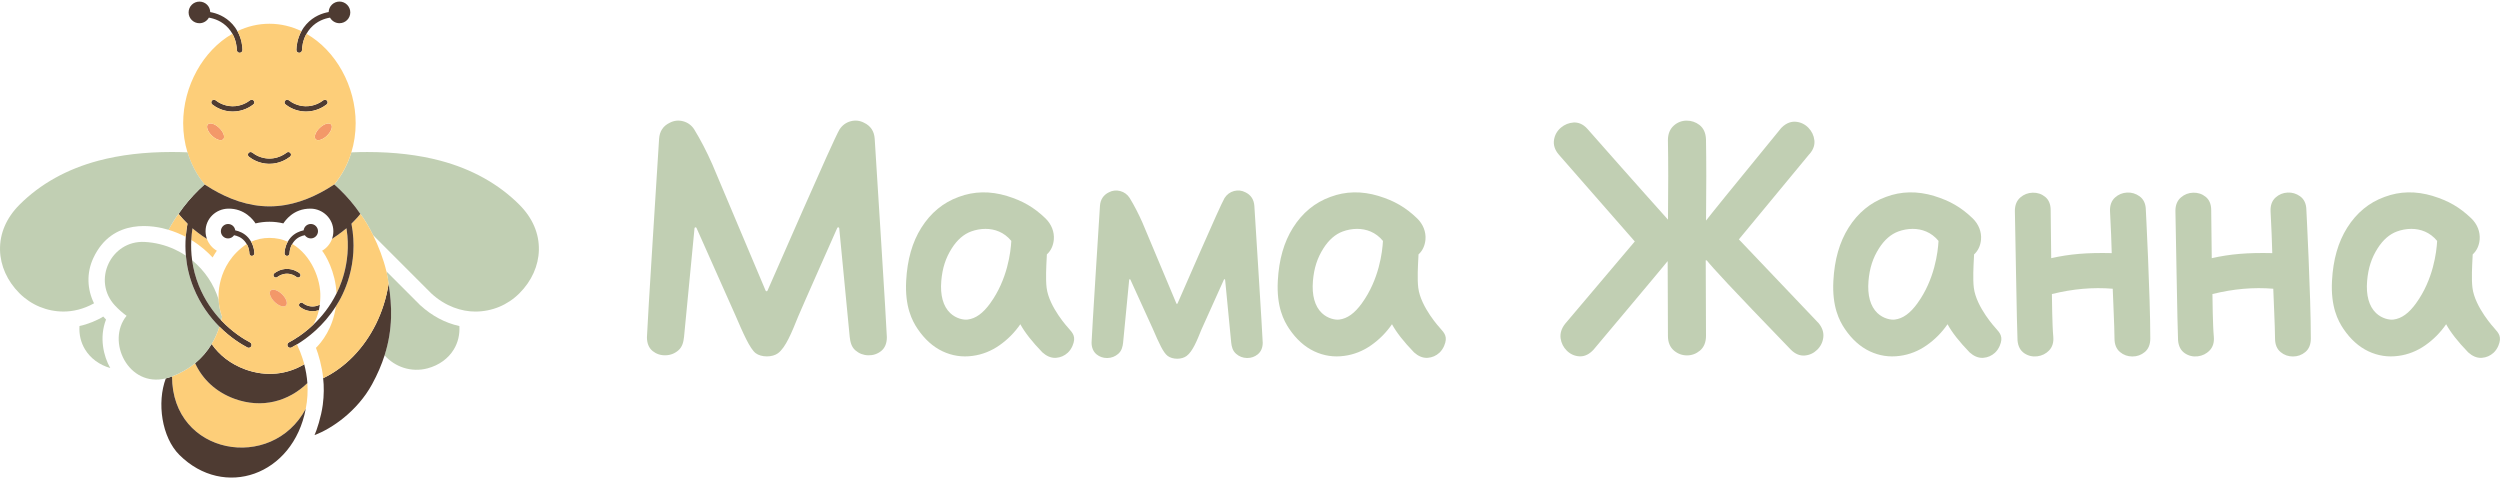 <svg xmlns="http://www.w3.org/2000/svg" width="1200" height="230" viewBox="0 0 1200 230" fill="none"><path d="M106.59 152.05C106.59 152.05 106.58 152.05 106.58 152.06C106.46 152.65 106.34 153.23 106.2 153.81C102.22 149.6 98.28 144.12 95.44 137.11C93.76 132.95 92.74 128.86 92.21 124.92C98.31 129.9 102.67 136.51 104.94 143.79C105.08 146.7 105.65 149.48 106.6 152.06L106.59 152.05Z" fill="#C1CFB3"></path><path d="M50.89 153.37C50.68 153.16 50.14 152.59 49.56 151.94C46.67 153.79 42 155.7 38.15 156.49C37.89 160.57 38.8 164.4 40.83 167.74C43.41 171.99 47.69 175.15 52.93 176.66C49.71 171.05 47.54 161.96 50.9 153.36L50.89 153.37Z" fill="#C1CFB3"></path><path d="M121.82 48.35C121.37 47.8 120.56 47.72 120 48.15C118.87 49.04 115.79 51.08 111.49 51C107.6 50.92 104.82 49.18 103.51 48.15C102.95 47.71 102.14 47.8 101.69 48.35C101.24 48.9 101.33 49.7 101.89 50.14C103.46 51.37 106.78 53.45 111.43 53.54C111.53 53.54 111.64 53.54 111.74 53.54C116.72 53.54 120.29 51.17 121.6 50.13C122.16 49.69 122.25 48.89 121.8 48.34L121.82 48.35Z" fill="#4E3B32"></path><path d="M139.2 75.23C139.2 75.23 139.13 75.28 139.09 75.31C137.69 76.39 134.19 78.64 129.33 78.64C129.23 78.64 129.12 78.64 129.02 78.64C124.46 78.55 121.18 76.55 119.58 75.31C119.54 75.28 119.51 75.26 119.48 75.23C118.92 74.79 118.83 73.99 119.28 73.45C119.73 72.9 120.54 72.82 121.1 73.25C121.47 73.55 121.97 73.9 122.58 74.26C124.09 75.15 126.3 76.05 129.07 76.1C132.1 76.16 134.52 75.17 136.08 74.26C136.74 73.88 137.25 73.52 137.58 73.25C138.14 72.81 138.95 72.9 139.4 73.45C139.85 74 139.76 74.8 139.2 75.23Z" fill="#4E3B32"></path><path d="M116.4 23.95C116.42 24.71 115.82 25.34 115.08 25.36H115.05C114.32 25.36 113.71 24.76 113.69 24.01C113.66 22.59 113.37 19.44 111.56 16.23C111.05 15.32 110.41 14.4 109.63 13.52C106.55 10.06 102.72 8.87 100.26 8.47C99.37 10.07 97.67 11.15 95.72 11.15C92.85 11.15 90.53 8.82 90.53 5.96C90.53 3.1 92.85 0.77 95.72 0.77C98.59 0.77 100.83 3.01 100.91 5.8C103.79 6.31 108.12 7.73 111.64 11.68C112.59 12.75 113.36 13.86 113.97 14.97C116.04 18.69 116.37 22.32 116.4 23.96V23.95Z" fill="#4E3B32"></path><path d="M168.14 5.95C168.14 8.82 165.81 11.14 162.95 11.14C161 11.14 159.3 10.06 158.41 8.46C155.96 8.86 152.13 10.05 149.04 13.51C148.26 14.39 147.62 15.31 147.11 16.22C145.3 19.43 145.01 22.58 144.98 24C144.96 24.75 144.36 25.35 143.62 25.35H143.59C142.84 25.33 142.25 24.7 142.27 23.94C142.3 22.29 142.64 18.67 144.7 14.95C145.31 13.85 146.07 12.73 147.03 11.66C150.55 7.71 154.88 6.29 157.76 5.78C157.84 2.99 160.14 0.75 162.95 0.75C165.76 0.75 168.14 3.08 168.14 5.94V5.95Z" fill="#4E3B32"></path><path d="M120.9 122.84C121.24 122.83 121.54 122.69 121.76 122.46C121.99 122.22 122.1 121.92 122.09 121.6C122.07 120.74 121.9 118.47 120.54 116.05C120.17 115.4 119.74 114.74 119.18 114.1C117.28 111.9 114.72 110.93 112.91 110.56C112.7 108.84 111.25 107.52 109.47 107.52C107.57 107.52 106.02 109.07 106.02 110.99C106.02 112.91 107.57 114.45 109.47 114.45C110.64 114.45 111.71 113.86 112.36 112.91C113.82 113.19 115.8 113.86 117.4 115.72C117.81 116.2 118.13 116.68 118.41 117.15C119.62 119.19 119.66 120.97 119.7 121.66C119.75 122.38 120.24 122.86 120.9 122.86V122.84Z" fill="#4E3B32"></path><path d="M136.91 122.46C137.13 122.69 137.43 122.83 137.77 122.84C138.43 122.84 138.92 122.36 138.97 121.64C139.01 120.94 139.05 119.15 140.28 117.09C140.55 116.64 140.86 116.18 141.26 115.71C142.86 113.85 144.84 113.18 146.3 112.9C146.94 113.85 148.01 114.44 149.19 114.44C151.09 114.44 152.64 112.88 152.64 110.98C152.64 109.08 151.09 107.51 149.19 107.51C147.41 107.51 145.96 108.82 145.75 110.55C143.95 110.92 141.38 111.9 139.48 114.09C138.93 114.73 138.5 115.37 138.14 116.01C136.76 118.45 136.59 120.73 136.57 121.59C136.56 121.91 136.67 122.21 136.9 122.45L136.91 122.46Z" fill="#4E3B32"></path><path d="M137.76 129.08C134.69 129.08 132.49 130.54 131.69 131.17C131.45 131.37 131.29 131.64 131.25 131.94C131.22 132.25 131.31 132.55 131.5 132.79C131.73 133.07 132.06 133.22 132.41 133.22C132.66 133.22 132.92 133.14 133.13 132.98C133.75 132.49 135.42 131.38 137.75 131.38C140.08 131.38 141.75 132.48 142.37 132.98C142.59 133.14 142.84 133.22 143.09 133.22C143.44 133.22 143.77 133.07 144 132.79C144.2 132.55 144.29 132.25 144.25 131.94C144.22 131.64 144.05 131.37 143.81 131.17C143.01 130.54 140.81 129.08 137.74 129.08H137.76Z" fill="#4E3B32"></path><path d="M153.52 146.23C153.4 147.16 153.24 148.06 153.05 148.92C152.08 149.23 151.04 149.4 150.01 149.4H149.81C146.96 149.34 144.91 148.07 143.95 147.31C143.71 147.11 143.55 146.84 143.51 146.54C143.48 146.23 143.57 145.93 143.76 145.69C144.16 145.21 144.89 145.13 145.39 145.51C146.13 146.1 147.68 147.06 149.86 147.11C151.03 147.13 152.19 146.88 153.29 146.35L153.51 146.24L153.52 146.23Z" fill="#4E3B32"></path><path d="M91.81 115.19C96.42 118 99.79 121.12 102.05 123.58C102.67 122.46 103.36 121.39 104.08 120.34C101.89 119.08 100.19 117.07 99.32 114.67C96.49 113.01 92.88 110.04 92.38 109.57C92.11 111.36 91.91 113.24 91.81 115.19Z" fill="#FDCE79"></path><path d="M249.35 98.31C239.34 88.29 226.54 81.15 211.32 77.11C200.92 74.35 189.22 72.97 176.31 72.97C173.81 72.97 171.26 73.02 168.66 73.13C166.91 78.88 164.11 84.09 160.47 88.53C164.03 91.67 167.51 95.33 170.71 99.55C171.48 100.56 172.24 101.61 172.98 102.68C174.94 105.25 177.08 108.81 179.07 112.86L183.36 117.16L206.94 140.76C213.87 147.21 221.76 149.55 228.14 149.55C236.15 149.55 243.68 146.43 249.34 140.76C255.18 134.92 258.49 127.55 258.66 120.03C258.84 112.1 255.62 104.59 249.34 98.31H249.35Z" fill="#C1CFB3"></path><path d="M220.52 156.5C213.76 155.05 207.37 151.66 201.71 146.5C201.62 146.42 201.54 146.34 201.45 146.25L185.46 130.24C185.95 132.29 186.32 134.31 186.53 136.24C188.13 146.66 188.66 157.77 184.59 170.54C189.57 176.19 197.5 178.88 205.25 176.8C210.7 175.34 215.17 172.12 217.82 167.74C219.85 164.4 220.75 160.57 220.5 156.49L220.52 156.5Z" fill="#C1CFB3"></path><path d="M186.54 136.24C186.54 136.24 186.54 136.25 186.54 136.26C185.42 143.14 183.4 149.55 180.45 155.52C174.7 167.17 165.73 176.44 155.11 181.54C155.55 185.3 155.53 189.81 154.94 194.28C154.16 200.11 152.05 206.51 150.98 208.84C159.28 205.78 171.55 197.34 178.59 184.45C181.25 179.59 183.2 174.96 184.61 170.54C188.67 157.77 188.15 146.66 186.55 136.24H186.54Z" fill="#4E3B32"></path><path d="M156.98 48.35C156.53 47.8 155.72 47.72 155.16 48.15C154.04 49.04 150.95 51.08 146.65 51C142.76 50.92 139.98 49.18 138.67 48.15C138.11 47.71 137.3 47.8 136.85 48.35C136.4 48.9 136.49 49.7 137.05 50.14C138.62 51.37 141.94 53.45 146.59 53.54C146.69 53.54 146.8 53.54 146.9 53.54C151.88 53.54 155.45 51.17 156.77 50.13C157.33 49.69 157.42 48.89 156.97 48.34L156.98 48.35Z" fill="#4E3B32"></path><path d="M107.13 66.86C106.12 67.85 103.67 67.05 101.65 65.06C99.63 63.07 98.81 60.66 99.82 59.66C100.83 58.67 103.29 59.47 105.31 61.46C107.33 63.45 108.15 65.86 107.14 66.86H107.13Z" fill="#F39869"></path><path d="M157.03 65.06C155.01 67.04 152.55 67.85 151.54 66.86C150.53 65.87 151.35 63.45 153.37 61.46C155.39 59.48 157.85 58.67 158.86 59.66C159.87 60.65 159.05 63.07 157.03 65.06Z" fill="#F39869"></path><path d="M185.47 130.24C184.08 124.36 181.7 118.19 179.08 112.86C177.08 108.81 174.95 105.25 172.99 102.68C172.26 103.68 171.02 104.99 169.98 106.06C169.51 106.54 169.07 106.98 168.75 107.31C168.73 107.33 168.71 107.35 168.69 107.37C172.43 126.94 164.75 141.63 161.24 146.96C159.78 157.62 154.48 164.17 151.66 166.97C152.81 169.86 154.65 176.2 155.12 181.53C165.74 176.43 174.7 167.16 180.46 155.51C183.41 149.54 185.43 143.13 186.55 136.25V136.23C186.33 134.3 185.96 132.28 185.48 130.23L185.47 130.24Z" fill="#FDCE79"></path><path d="M166.35 109.96C166.33 109.84 166.32 109.71 166.3 109.59C163.84 111.72 159.36 114.7 159.36 114.7C158.48 117.1 156.78 119.11 154.6 120.37C156.13 122.14 161.08 130.41 161.52 140.88C162.07 139.72 168.99 127.02 166.35 109.98V109.96Z" fill="#FDCE79"></path><path d="M98.2 88.53C99.34 89.28 100.51 90.01 101.72 90.72C109.7 95.41 118.99 99.04 129.34 99.04C139.69 99.04 148.99 95.41 156.96 90.71C158.16 90.01 159.33 89.27 160.47 88.52C164.11 84.08 166.91 78.87 168.66 73.12C170 68.72 170.72 64.01 170.72 59.12C170.72 41.36 161.21 24.27 147.1 16.22C145.29 19.43 145 22.58 144.97 24C144.95 24.75 144.35 25.35 143.61 25.35H143.58C142.83 25.33 142.24 24.7 142.26 23.94C142.29 22.29 142.62 18.67 144.69 14.95C139.96 12.68 134.78 11.4 129.32 11.4C123.86 11.4 118.68 12.68 113.95 14.95C116.02 18.67 116.35 22.3 116.38 23.94C116.4 24.7 115.8 25.33 115.06 25.35H115.03C114.3 25.35 113.69 24.75 113.67 24C113.64 22.58 113.35 19.43 111.54 16.22C97.43 24.27 87.92 41.36 87.92 59.12C87.92 64.02 88.64 68.72 89.98 73.12C91.73 78.86 94.53 84.09 98.17 88.52L98.2 88.53ZM158.86 59.67C159.87 60.66 159.05 63.08 157.03 65.07C155.01 67.05 152.55 67.86 151.54 66.87C150.53 65.88 151.35 63.46 153.37 61.47C155.39 59.49 157.85 58.68 158.86 59.67ZM136.86 48.35C137.31 47.8 138.12 47.72 138.68 48.15C139.99 49.18 142.77 50.92 146.66 51C150.96 51.08 154.05 49.03 155.17 48.15C155.73 47.71 156.54 47.8 156.99 48.35C157.44 48.9 157.35 49.7 156.79 50.14C155.47 51.18 151.9 53.55 146.92 53.55C146.82 53.55 146.71 53.55 146.61 53.55C141.96 53.46 138.63 51.38 137.07 50.15C136.51 49.71 136.42 48.91 136.87 48.36L136.86 48.35ZM122.58 74.26C124.09 75.15 126.3 76.05 129.07 76.1C132.1 76.16 134.52 75.17 136.08 74.26C136.74 73.88 137.25 73.52 137.58 73.25C138.14 72.81 138.95 72.9 139.4 73.45C139.85 74 139.76 74.8 139.2 75.23L139.09 75.31C137.69 76.39 134.18 78.64 129.33 78.64C129.23 78.64 129.12 78.64 129.02 78.64C124.46 78.55 121.18 76.55 119.58 75.31C119.54 75.28 119.51 75.26 119.48 75.23C118.92 74.79 118.83 73.99 119.28 73.45C119.73 72.9 120.54 72.82 121.1 73.25C121.47 73.55 121.97 73.9 122.58 74.26ZM101.69 48.35C102.13 47.8 102.95 47.72 103.51 48.15C104.82 49.18 107.6 50.92 111.49 51C115.79 51.08 118.87 49.03 120 48.15C120.56 47.71 121.37 47.8 121.82 48.35C122.26 48.9 122.18 49.7 121.62 50.14C120.3 51.18 116.74 53.55 111.76 53.55C111.66 53.55 111.55 53.55 111.45 53.55C106.8 53.46 103.47 51.38 101.91 50.15C101.35 49.71 101.26 48.91 101.71 48.36L101.69 48.35ZM99.81 59.67C100.82 58.68 103.28 59.48 105.3 61.47C107.32 63.46 108.14 65.87 107.12 66.87C106.11 67.86 103.66 67.06 101.64 65.07C99.62 63.08 98.8 60.67 99.81 59.67Z" fill="#FDCE79"></path><path d="M82.58 180.68C82.58 218.54 130.55 226.69 146.76 196.23C147.62 191.87 147.81 187.73 147.54 183.88C138.47 192.68 125.72 196.21 112.57 191.42C103.54 188.13 97.17 181.96 93.65 174.35C90.36 177.04 86.64 179.18 82.58 180.68Z" fill="#FDCE79"></path><path d="M82.58 180.68C82.16 180.84 81.73 181 81.3 181.15C80.73 181.35 80.15 181.51 79.59 181.64C75.24 193.22 77.61 209.9 86.11 218.36C107.54 239.68 140.68 228.28 146.76 196.23C130.55 226.68 82.58 218.54 82.58 180.68Z" fill="#4E3B32"></path><path d="M117.7 177.31C110.71 174.76 105.31 170.48 101.59 165.15C99.43 168.73 96.74 171.8 93.65 174.35C97.17 181.97 103.53 188.14 112.57 191.43C125.72 196.22 138.47 192.69 147.54 183.89C147.32 180.72 146.78 177.73 146.05 174.96C146.05 174.93 146.04 174.91 146.03 174.88C137.84 179.75 127.9 181.02 117.7 177.32V177.31Z" fill="#4E3B32"></path><path d="M101.59 165.14C103.12 162.61 104.4 159.85 105.35 156.83C100.77 152.29 96.16 146.15 92.91 138.12C90.76 132.81 89.63 127.62 89.21 122.7C87.58 121.62 85.83 120.63 83.99 119.77C79.28 117.57 74.34 116.39 69.45 116.13C53.18 115.28 44.1 134.78 55.21 146.68C56.88 148.46 58.73 150.11 60.75 151.58C50.82 163.82 61.64 186.08 79.59 181.64C80.15 181.5 80.73 181.34 81.3 181.15C81.72 181 82.15 180.84 82.58 180.68C86.64 179.17 90.36 177.04 93.65 174.35C96.74 171.8 99.43 168.73 101.59 165.15V165.14Z" fill="#C1CFB3"></path><path d="M168.74 107.31C169.07 106.98 169.5 106.54 169.97 106.06C171.01 104.99 172.25 103.68 172.98 102.68C172.24 101.6 171.49 100.56 170.72 99.54C167.51 95.33 164.02 91.67 160.47 88.53C159.33 89.27 158.16 90.01 156.96 90.72C148.98 95.42 139.68 99.05 129.34 99.05C119 99.05 109.69 95.42 101.72 90.73C100.52 90.02 99.34 89.29 98.2 88.54C94.65 91.68 91.17 95.35 87.96 99.55C87.19 100.57 86.43 101.6 85.69 102.68C86.93 104.22 88.73 106.15 89.99 107.37C89.62 109.37 89.34 111.49 89.17 113.69C88.95 116.55 88.94 119.58 89.22 122.7C89.65 127.62 90.77 132.81 92.92 138.12C96.17 146.14 100.78 152.28 105.36 156.83C110.64 162.11 115.83 165.26 118.75 166.79C118.96 166.89 119.16 166.95 119.38 166.95C119.87 166.95 120.35 166.69 120.6 166.21C120.94 165.54 120.69 164.72 120.03 164.36C117.06 162.81 111.59 159.47 106.21 153.81C102.23 149.6 98.29 144.12 95.45 137.11C93.77 132.95 92.75 128.86 92.22 124.92C91.75 121.55 91.66 118.29 91.82 115.19C91.92 113.25 92.12 111.36 92.39 109.57C92.88 110.04 96.49 113.02 99.32 114.67C99.32 114.67 99.323 114.674 99.33 114.68C98.9 113.52 98.67 112.28 98.67 110.98C98.67 105 103.52 100.29 109.49 100.15C117.51 99.97 121.7 105.73 122.65 107.23C124.83 106.7 127.06 106.44 129.34 106.44C131.62 106.44 133.84 106.7 136.01 107.23C136.77 106.14 140.68 100.02 149.19 100.15C154.82 100.23 159.98 104.79 160.01 110.98C160.02 112.28 159.78 113.52 159.36 114.68C159.36 114.68 163.84 111.71 166.3 109.57C166.3 109.57 166.34 109.82 166.36 109.95C169 126.98 162.08 139.69 161.53 140.85C161.53 140.85 161.53 140.85 161.53 140.86C158.37 147.21 154.33 152.13 150.42 155.83C145.74 160.29 141.26 163 138.67 164.36C137.99 164.72 137.74 165.54 138.1 166.21C138.34 166.68 138.81 166.95 139.31 166.95C139.53 166.95 139.75 166.89 139.95 166.79C140.69 166.4 141.56 165.92 142.55 165.31C147.5 162.31 155.23 156.52 161.25 146.98C164.76 141.66 172.44 126.96 168.7 107.39C168.72 107.37 168.74 107.35 168.76 107.33L168.74 107.31Z" fill="#4E3B32"></path><path d="M89.98 107.37C88.72 106.15 86.92 104.22 85.68 102.68C84.15 104.69 82.5 107.31 80.9 110.31C83.25 111.02 86.12 112.1 89.16 113.69C89.33 111.49 89.61 109.37 89.98 107.37Z" fill="#FDCE79"></path><path d="M98.2 88.53C94.65 91.67 91.16 95.34 87.96 99.54C87.19 100.56 86.43 101.6 85.68 102.68C84.15 104.69 82.51 107.32 80.91 110.31C74.38 108.31 53.94 104.04 44.74 123.99C41.47 131.08 41.84 138.94 45.13 145.59C40.08 148.42 34.94 149.54 30.52 149.54C22.52 149.54 14.99 146.41 9.32 140.75C3.48 134.91 0.18 127.54 0.01 120.02C-0.17 112.1 3.06 104.58 9.32 98.3C19.33 88.27 32.13 81.14 47.35 77.1C57.75 74.34 69.46 72.96 82.37 72.96C84.86 72.96 87.42 73.01 90.02 73.12C91.77 78.87 94.57 84.08 98.21 88.51L98.2 88.53Z" fill="#C1CFB3"></path><path d="M140.28 117.1C139.05 119.15 139.02 120.95 138.97 121.64C138.92 122.36 138.43 122.84 137.77 122.84C137.43 122.83 137.13 122.69 136.91 122.46C136.68 122.22 136.57 121.92 136.58 121.6C136.59 120.74 136.76 118.45 138.14 116.02C135.54 114.87 132.61 114.19 129.35 114.19C126.09 114.19 123.16 114.88 120.56 116.04C121.93 118.47 122.09 120.74 122.11 121.59C122.12 121.91 122.01 122.21 121.78 122.45C121.56 122.68 121.26 122.82 120.92 122.83C120.26 122.83 119.77 122.36 119.72 121.63C119.67 120.94 119.63 119.17 118.43 117.12C103.28 127.25 104.94 143.75 104.94 143.77C105.08 146.68 105.65 149.46 106.6 152.04C106.6 152.04 106.6 152.05 106.59 152.05C106.47 152.64 106.35 153.22 106.21 153.8C111.59 159.47 117.06 162.8 120.03 164.35C120.7 164.71 120.95 165.53 120.6 166.2C120.35 166.67 119.88 166.94 119.38 166.94C119.16 166.94 118.95 166.88 118.75 166.78C115.83 165.25 110.63 162.1 105.36 156.82C104.41 159.84 103.13 162.6 101.6 165.13C105.31 170.46 110.72 174.74 117.71 177.29C127.91 180.99 137.85 179.72 146.04 174.85V174.83C145.95 174.5 144.89 170.27 142.54 165.29C141.55 165.9 140.68 166.38 139.94 166.77C139.73 166.87 139.51 166.93 139.3 166.93C138.81 166.93 138.33 166.67 138.09 166.19C137.73 165.52 137.99 164.7 138.66 164.34C141.25 162.98 145.73 160.27 150.41 155.81C151.55 153.78 152.46 151.48 153.05 148.9C152.08 149.21 151.04 149.38 150.01 149.38H149.81C146.96 149.32 144.91 148.05 143.95 147.29C143.71 147.09 143.55 146.82 143.51 146.52C143.48 146.21 143.57 145.91 143.76 145.67C144.16 145.19 144.89 145.11 145.39 145.49C146.13 146.08 147.68 147.04 149.86 147.09C151.03 147.11 152.19 146.86 153.29 146.33L153.51 146.22C153.68 144.99 153.72 143.7 153.76 142.36C154.01 134.27 149.53 122.49 140.26 117.09L140.28 117.1ZM137.24 146.66C136.23 147.65 133.78 146.85 131.76 144.86C129.74 142.87 128.92 140.46 129.93 139.46C130.94 138.47 133.4 139.27 135.42 141.26C137.44 143.25 138.26 145.66 137.24 146.66ZM144.01 132.79C143.78 133.07 143.45 133.22 143.1 133.22C142.85 133.22 142.59 133.14 142.38 132.98C141.76 132.49 140.09 131.38 137.76 131.38C135.43 131.38 133.76 132.48 133.14 132.98C132.92 133.14 132.67 133.22 132.42 133.22C132.08 133.22 131.74 133.07 131.51 132.79C131.31 132.55 131.22 132.25 131.26 131.94C131.29 131.64 131.46 131.37 131.7 131.17C132.5 130.54 134.7 129.08 137.77 129.08C140.84 129.08 143.03 130.54 143.84 131.17C144.08 131.37 144.24 131.64 144.28 131.94C144.31 132.25 144.22 132.55 144.03 132.79H144.01Z" fill="#FDCE79"></path><path d="M129.93 139.47C128.92 140.46 129.74 142.88 131.76 144.87C133.78 146.85 136.24 147.66 137.24 146.67C138.25 145.68 137.43 143.26 135.42 141.27C133.4 139.29 130.94 138.48 129.93 139.47Z" fill="#F39869"></path><path d="M872.68 154.85C872.68 154.85 834.83 115.06 834.66 114.9L868.24 74.29C870.79 71.65 871.1 69.06 870.9 67.35C870.65 65.06 869.68 63.03 868.02 61.31C866.34 59.61 864.31 58.64 861.99 58.44C860.29 58.29 857.72 58.67 855.11 61.31L854.96 61.47C829.13 93.03 821.35 102.7 818.9 105.87C819.07 90.51 819.06 77.41 818.87 66.83C818.75 63.8 817.69 61.49 815.72 59.96C813.93 58.6 811.87 57.9 809.59 57.9C807.31 57.9 805.14 58.72 803.38 60.32C801.54 62 800.6 64.33 800.6 67.28C800.79 77.6 800.8 90.42 800.63 105.43C800.63 105.43 783.79 86.67 762.12 62.04C759.69 59.2 757.12 58.71 755.34 58.8C753.08 58.95 751.04 59.76 749.27 61.24C747.45 62.77 746.33 64.73 745.94 67.05C745.52 69.56 746.3 71.98 748.27 74.26C748.27 74.26 784.56 115.74 784.7 115.9L751.31 155.36C749.51 157.61 748.76 159.98 749.1 162.44C749.43 164.73 750.44 166.71 752.1 168.36C753.79 170 755.8 170.9 758.09 171.04C758.23 171.04 758.37 171.05 758.51 171.05C760.8 171.05 762.94 169.98 764.92 167.82C764.92 167.82 799.99 126.1 800.48 125.33L800.61 161.25C800.61 164.29 801.59 166.67 803.54 168.31C805.35 169.82 807.44 170.59 809.75 170.59C812.06 170.59 814.14 169.82 815.97 168.3C817.9 166.67 818.88 164.29 818.88 161.23L818.75 124.95L819.26 124.99C821.69 128.11 830.17 137.4 859.54 167.78C861.61 169.89 863.9 170.85 866.34 170.64C868.59 170.45 870.58 169.52 872.27 167.87C873.94 166.23 874.92 164.21 875.19 161.89C875.47 159.44 874.63 157.06 872.69 154.82L872.68 154.85Z" fill="#C1CFB3"></path><path d="M512.87 157.52C512.87 157.52 503.56 147.52 502.38 138.16C501.86 134.05 502.22 127.48 502.41 123.95C502.46 123.09 502.49 122.52 502.5 122.11C504.39 120.41 505.56 117.94 505.83 115.06C506.17 111.32 504.69 107.57 501.79 104.78C496.31 99.52 490.97 96.42 483.36 94.07C475.28 91.61 467.47 91.76 460.18 94.52C452.77 97.19 446.73 102.17 442.24 109.31C437.89 116.24 435.51 124.57 434.96 134.76C434.29 147.19 437.79 153.93 440.49 157.92C443.85 162.87 447.87 166.47 452.42 168.62C456.99 170.78 461.84 171.52 466.86 170.82C471.46 170.22 475.8 168.5 479.78 165.71C483.67 162.99 487.03 159.6 489.76 155.63C491.89 159.55 495.43 164.06 500.31 169.1L500.38 169.17C502.31 170.9 504.33 171.77 506.39 171.77C506.58 171.77 506.77 171.77 506.96 171.75C509.06 171.59 510.94 170.77 512.52 169.32C513.47 168.43 514.25 167.31 514.81 165.98C516.62 161.71 515.05 159.96 512.87 157.52ZM475.33 145.55C473.57 147.98 471.83 149.81 470.04 151.1C468.25 152.39 466.41 153.14 464.46 153.39C462.68 153.64 458.98 153.01 456.1 150.27C452.71 147.05 451.23 141.71 451.82 134.82C452.35 128.64 453.92 123.81 456.89 119.15C459.46 115.12 462.58 112.41 466.15 111.1C468.23 110.34 470.59 109.86 473.02 109.86C477.4 109.86 481.97 111.41 485.43 115.64C485.15 120.93 483.59 134.15 475.32 145.55H475.33Z" fill="#C1CFB3"></path><path d="M1197.27 157.52C1197.27 157.52 1187.96 147.52 1186.78 138.16C1186.26 134.05 1186.62 127.48 1186.81 123.95C1186.86 123.09 1186.89 122.52 1186.9 122.11C1188.79 120.41 1189.97 117.94 1190.23 115.06C1190.57 111.32 1189.1 107.57 1186.19 104.78C1180.71 99.52 1175.37 96.42 1167.76 94.07C1159.68 91.61 1151.87 91.76 1144.58 94.52C1137.17 97.19 1131.13 102.17 1126.64 109.31C1122.29 116.24 1119.91 124.57 1119.36 134.76C1118.69 147.19 1122.19 153.92 1124.89 157.92C1128.26 162.87 1132.27 166.47 1136.82 168.62C1141.39 170.78 1146.24 171.52 1151.26 170.82C1155.85 170.22 1160.2 168.5 1164.17 165.71C1168.06 162.99 1171.42 159.6 1174.15 155.63C1176.28 159.55 1179.82 164.06 1184.7 169.1L1184.77 169.17C1186.7 170.9 1188.72 171.77 1190.78 171.77C1190.97 171.77 1191.16 171.77 1191.35 171.75C1193.45 171.59 1195.33 170.77 1196.91 169.32C1197.86 168.43 1198.64 167.31 1199.2 165.98C1201.01 161.71 1199.44 159.96 1197.26 157.52H1197.27ZM1159.73 145.55C1157.97 147.98 1156.23 149.81 1154.44 151.1C1152.65 152.39 1150.81 153.14 1148.86 153.39C1147.08 153.64 1143.38 153.01 1140.5 150.27C1137.11 147.05 1135.63 141.71 1136.22 134.82C1136.75 128.64 1138.32 123.81 1141.29 119.15C1143.86 115.12 1146.98 112.41 1150.55 111.1C1152.63 110.34 1155 109.86 1157.43 109.86C1161.8 109.86 1166.37 111.41 1169.83 115.64C1169.55 120.93 1167.99 134.15 1159.72 145.55H1159.73Z" fill="#C1CFB3"></path><path d="M1107.05 100.39C1106.93 97.65 1105.92 95.57 1104.02 94.2C1102.23 92.92 1100.22 92.32 1098.03 92.43C1095.84 92.54 1093.91 93.34 1092.28 94.8C1090.57 96.34 1089.76 98.54 1089.87 101.38C1090.3 109.61 1090.57 116.37 1090.69 121.5C1078.82 121.23 1070.62 121.91 1061.64 123.92L1061.38 100.87C1061.38 98.04 1060.48 95.88 1058.69 94.45C1057 93.09 1055 92.43 1052.75 92.49C1050.51 92.55 1048.52 93.31 1046.84 94.77C1045.09 96.29 1044.2 98.44 1044.2 101.2C1044.29 103.94 1045.2 159.85 1045.47 163.35C1045.7 166.18 1046.8 168.28 1048.75 169.58C1050.61 170.82 1052.69 171.31 1054.95 171.03C1057.18 170.75 1059.08 169.81 1060.6 168.24C1062.18 166.6 1062.87 164.4 1062.64 161.67C1062.11 156.26 1062.01 143.14 1061.97 141.14C1072.11 138.64 1081.69 137.81 1091.17 138.59C1091.23 141.44 1092.02 157.22 1092.02 162.52C1092.02 165.34 1092.92 167.52 1094.68 168.99C1096.37 170.4 1098.36 171.11 1100.61 171.11C1102.86 171.11 1104.85 170.4 1106.54 168.99C1108.31 167.52 1109.2 165.34 1109.2 162.52C1109.2 142.06 1107.04 100.38 1107.04 100.38L1107.05 100.39Z" fill="#C1CFB3"></path><path d="M1029.99 100.39C1029.87 97.65 1028.86 95.57 1026.96 94.2C1025.17 92.92 1023.16 92.32 1020.97 92.43C1018.78 92.54 1016.85 93.34 1015.22 94.8C1013.51 96.34 1012.7 98.54 1012.81 101.38C1013.24 109.61 1013.51 116.37 1013.63 121.5C1001.76 121.23 993.56 121.91 984.58 123.92L984.32 100.87C984.32 98.04 983.42 95.88 981.63 94.45C979.94 93.09 977.94 92.43 975.69 92.49C973.45 92.55 971.46 93.31 969.78 94.77C968.03 96.29 967.14 98.44 967.14 101.2C967.23 103.94 968.14 159.85 968.41 163.35C968.64 166.18 969.74 168.28 971.69 169.58C973.55 170.82 975.63 171.31 977.89 171.03C980.12 170.75 982.02 169.81 983.54 168.24C985.12 166.6 985.81 164.4 985.58 161.67C985.05 156.26 984.95 143.14 984.91 141.14C995.05 138.64 1004.63 137.81 1014.11 138.59C1014.17 141.44 1014.96 157.22 1014.96 162.52C1014.96 165.34 1015.86 167.52 1017.62 168.99C1019.31 170.4 1021.3 171.11 1023.55 171.11C1025.8 171.11 1027.79 170.4 1029.48 168.99C1031.25 167.52 1032.14 165.34 1032.14 162.52C1032.14 142.06 1029.98 100.38 1029.98 100.38L1029.99 100.39Z" fill="#C1CFB3"></path><path d="M425.69 161.86C425.69 164.8 424.77 167.04 422.93 168.51C421.16 169.92 419.08 170.6 416.74 170.54C414.41 170.49 412.35 169.69 410.59 168.17C408.63 166.48 408.13 164.06 407.86 161.69C407.68 159.98 402.83 109.55 402.83 109.55C402.78 109.04 402.09 108.93 401.89 109.4C401.89 109.4 384.35 148.89 383.12 151.93C380.04 159.58 377.14 166.8 373.44 169.55C372.14 170.52 370.19 171.07 368.1 171.07C366.01 171.07 364.06 170.52 362.76 169.55C359.94 167.46 356.57 159.65 353 151.37C351.76 148.5 334.31 109.4 334.31 109.4C334.1 108.94 333.42 109.05 333.37 109.55C333.37 109.55 328.53 159.96 328.34 161.69C328.08 164.06 327.57 166.48 325.61 168.17C323.86 169.69 321.79 170.49 319.46 170.54C317.13 170.61 315.05 169.92 313.29 168.52C311.46 167.04 310.53 164.8 310.53 161.86C310.53 158.55 316.06 71.51 316.36 66.69C316.59 63.02 318.32 60.4 321.51 58.91C323.5 57.86 325.65 57.62 327.89 58.2C330.12 58.8 331.92 60.1 333.21 62.09C336.31 67.15 339.24 72.81 341.93 78.91C343.83 83.48 367.5 139.51 367.5 139.51C367.67 139.9 368.22 139.9 368.4 139.51C370.81 134.25 399.9 67.17 402.97 62.14C404.29 60.12 406.09 58.8 408.32 58.2C410.57 57.61 412.71 57.85 414.73 58.91C416.31 59.65 417.54 60.68 418.4 61.98C419.26 63.27 419.75 64.85 419.86 66.68C420.15 71.43 425.69 158.55 425.69 161.85V161.86Z" fill="#C1CFB3"></path><path d="M606.11 164.41C606.11 166.89 605.29 168.81 603.68 170.11C602.25 171.25 600.58 171.84 598.72 171.84H598.52C596.56 171.8 594.82 171.13 593.34 169.84C591.61 168.35 591.18 166.29 590.98 164.46C590.85 163.24 588.06 134.29 588.06 134.29C588.03 133.99 587.64 133.92 587.5 134.18L576.68 158.21C574.5 163.63 572.43 168.74 569.57 170.86C568.42 171.71 566.82 172.19 565.07 172.19C563.32 172.19 561.65 171.72 560.5 170.86C558.37 169.28 556.38 164.86 553.32 157.77C552.52 155.91 542.57 134.18 542.57 134.18C542.44 133.92 542.04 133.99 542.01 134.29C542.01 134.29 539.22 163.33 539.09 164.47C538.89 166.29 538.46 168.37 536.73 169.86C535.25 171.13 533.52 171.8 531.59 171.85H531.35C529.49 171.85 527.83 171.27 526.4 170.14C524.8 168.84 523.95 166.87 523.95 164.43C523.95 162.26 527.87 100.51 527.98 98.85C528.16 95.81 529.67 93.53 532.34 92.27C533.98 91.41 535.83 91.21 537.7 91.7C539.61 92.21 541.12 93.31 542.21 94.98C544.39 98.54 546.44 102.5 548.33 106.76C549.71 110.07 564.67 145.68 564.67 145.68C564.77 145.91 565.1 145.92 565.21 145.68C566.34 143.25 585.63 98.58 587.79 95.05C588.91 93.32 590.44 92.2 592.33 91.69C594.25 91.2 596.07 91.4 597.79 92.3C600.4 93.53 601.89 95.79 602.09 98.83C602.24 101.28 606.1 162.18 606.1 164.41H606.11Z" fill="#C1CFB3"></path><path d="M691.26 157.52C691.26 157.52 681.95 147.52 680.77 138.16C680.25 134.05 680.61 127.48 680.8 123.95C680.85 123.09 680.88 122.52 680.89 122.11C682.78 120.41 683.95 117.94 684.22 115.06C684.56 111.32 683.08 107.57 680.18 104.78C674.7 99.52 669.36 96.42 661.75 94.07C653.67 91.61 645.86 91.76 638.57 94.52C631.16 97.19 625.12 102.17 620.63 109.31C616.28 116.24 613.9 124.57 613.35 134.76C612.68 147.19 616.18 153.93 618.88 157.92C622.24 162.87 626.26 166.47 630.81 168.62C635.38 170.78 640.23 171.52 645.25 170.82C649.85 170.22 654.19 168.5 658.17 165.71C662.06 162.99 665.42 159.6 668.15 155.63C670.28 159.55 673.82 164.06 678.7 169.1L678.77 169.17C680.7 170.9 682.72 171.77 684.78 171.77C684.97 171.77 685.16 171.77 685.35 171.75C687.45 171.59 689.33 170.77 690.91 169.32C691.86 168.43 692.64 167.31 693.2 165.98C695.01 161.71 693.44 159.96 691.26 157.52ZM653.72 145.55C651.96 147.98 650.22 149.81 648.43 151.1C646.64 152.39 644.8 153.14 642.85 153.39C641.07 153.64 637.37 153.01 634.49 150.27C631.1 147.05 629.62 141.71 630.21 134.82C630.74 128.64 632.31 123.81 635.28 119.15C637.85 115.12 640.97 112.41 644.54 111.1C646.62 110.34 648.98 109.86 651.41 109.86C655.79 109.86 660.36 111.41 663.82 115.64C663.54 120.93 661.98 134.15 653.71 145.55H653.72Z" fill="#C1CFB3"></path><path d="M957.93 157.52C957.93 157.52 948.62 147.52 947.44 138.16C946.92 134.05 947.28 127.48 947.47 123.95C947.52 123.09 947.55 122.52 947.56 122.11C949.45 120.41 950.62 117.94 950.89 115.06C951.23 111.32 949.75 107.57 946.85 104.78C941.37 99.52 936.03 96.42 928.42 94.07C920.34 91.61 912.53 91.76 905.24 94.52C897.83 97.19 891.79 102.17 887.3 109.31C882.95 116.24 880.57 124.57 880.02 134.76C879.35 147.19 882.85 153.93 885.55 157.92C888.91 162.87 892.93 166.47 897.48 168.62C902.05 170.78 906.9 171.52 911.92 170.82C916.52 170.22 920.86 168.5 924.84 165.71C928.73 162.99 932.09 159.6 934.82 155.63C936.95 159.55 940.49 164.06 945.37 169.1L945.44 169.17C947.37 170.9 949.39 171.77 951.45 171.77C951.64 171.77 951.83 171.77 952.02 171.75C954.12 171.59 956 170.77 957.58 169.32C958.53 168.43 959.31 167.31 959.87 165.98C961.68 161.71 960.11 159.96 957.93 157.52ZM920.39 145.55C918.63 147.98 916.89 149.81 915.1 151.1C913.31 152.39 911.47 153.14 909.52 153.39C907.74 153.64 904.04 153.01 901.16 150.27C897.77 147.05 896.29 141.71 896.88 134.82C897.41 128.64 898.98 123.81 901.95 119.15C904.52 115.12 907.64 112.41 911.21 111.1C913.29 110.34 915.65 109.86 918.08 109.86C922.46 109.86 927.03 111.41 930.49 115.64C930.21 120.93 928.65 134.15 920.38 145.55H920.39Z" fill="#C1CFB3"></path></svg>